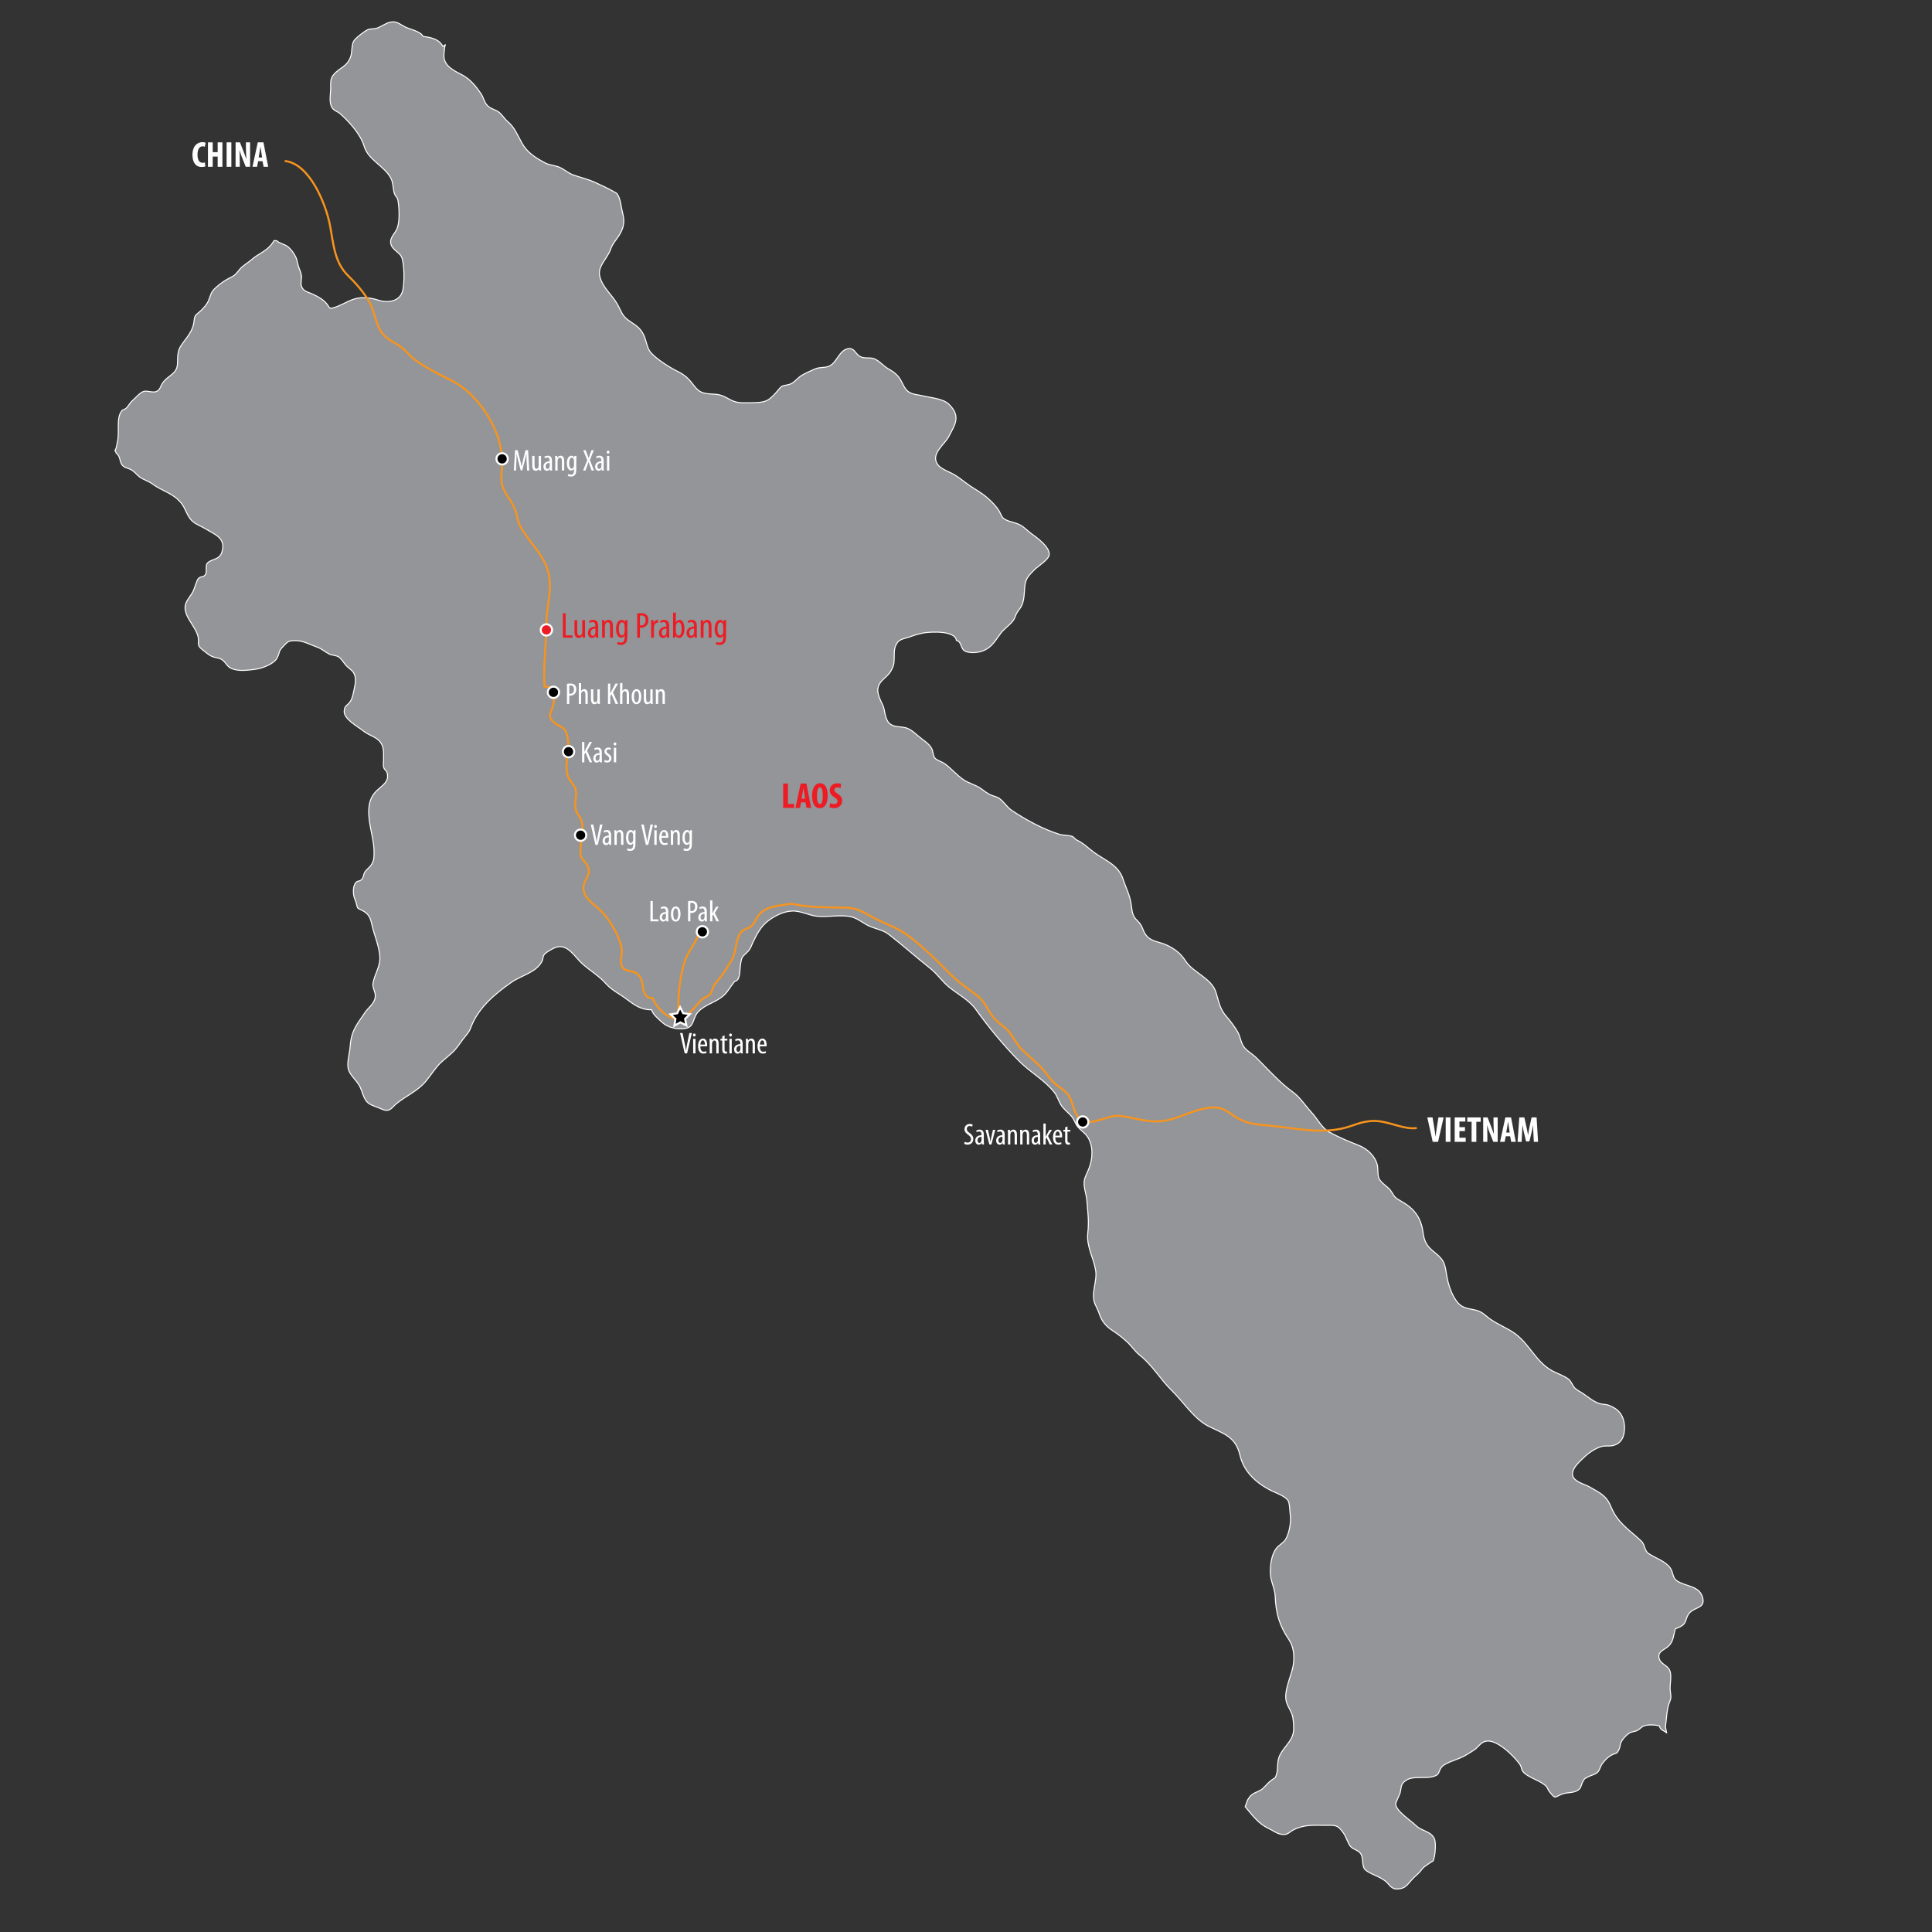 <?xml version="1.0" encoding="utf-8"?>
<!-- Generator: Adobe Illustrator 15.0.0, SVG Export Plug-In . SVG Version: 6.00 Build 0)  -->
<!DOCTYPE svg PUBLIC "-//W3C//DTD SVG 1.1//EN" "http://www.w3.org/Graphics/SVG/1.1/DTD/svg11.dtd">
<svg version="1.1" id="Layer_1" xmlns="http://www.w3.org/2000/svg" xmlns:xlink="http://www.w3.org/1999/xlink" x="0px" y="0px"
	 width="960px" height="960px" viewBox="0 0 960 960" enable-background="new 0 0 960 960" xml:space="preserve">
<rect x="0" y="0" width="960" height="960" fill="#333333" stroke="none"/>
<g id="MAP">
	<path id="LA" fill="#939598" stroke="#FFFFFF" stroke-width="0.5" stroke-linecap="round" stroke-linejoin="round" d="
		M137.479,119.613c1.344,1.375,3.812,1.625,5.469,2.906c1.781,1.406,3.219,3.469,4.094,5.344c0.531,1.156,0.625,2.219,0.969,3.438
		c0.406,1.812,1.344,3.5,1.688,5.125c0.406,1.781-0.469,3.906,0.062,5.688c0.906,2.75,3.219,2.938,5.469,3.969
		c2.688,1.25,5.219,2.594,7.062,4.781c1.562,1.875,0.938,2.938,4.312,1.781c4.906-1.688,8.188-4.688,13.656-4.719
		c3.094,0,5,0.344,7.719,1.219c4.594,1.5,11,0.812,12.188-5.031c0.875-3.938,0.812-13.219-0.688-16.562
		c-0.906-1.938-4.312-3.5-5.125-5.875c-1.188-3.5,2.125-5.625,3.062-8.406c1.25-3.375,0.969-9.656,0.406-13.219
		c-0.281-2.188-1.219-2.188-1.781-3.75c-0.875-2.469-0.531-5.156-1.75-7.625c-3.031-6.031-11.375-9.188-13.344-16
		c-1.781-5.938-7.25-12-11.906-16.156c-1.438-1.25-2.938-1.375-4.031-3c-1.688-2.656-0.688-6.938-0.688-10
		c0-2.656-0.25-4.406,1.438-6.406c3.344-3.906,6.844-3.812,8.625-9.406c0.531-1.875,0.344-5.562,1.375-7.281
		c0.75-1.375,5.125-4.781,6.812-5.594c1.438-0.688,2.969-0.344,4.531-0.781c1.906-0.531,4.375-2.469,6.625-3
		c3.281-0.781,4.594,0.812,7.594,2.344c2.188,1.125,7.938,2.219,8.812,4.688c3.75,0.5,8.062,1.188,9.906,5l1.25-0.875
		c-0.5,1.5-0.562,3.375-0.688,4.906c-0.406,5.625,4.906,7.938,9.281,10.25c3.688,1.938,6.719,5.625,9.031,9.031
		c1.625,2.406,1.625,4.938,4.094,6.75c1.656,1.219,3.688,1.469,5.281,2.906c1.438,1.25,2.375,3,3.938,4.312
		c3.5,2.875,5,6.969,7.188,10.844c2.531,4.531,6.625,7.156,11.281,9.656c2.406,1.312,4.844,1.219,7.375,2.281
		c2.344,1,4.312,2.906,6.719,3.75c3.625,1.312,7.25,2.094,10.781,3.688c3.156,1.406,6.719,3.094,9.594,4.75
		c1.562,0.938,1.156,0.344,1.969,1.812c1.219,2.031,1.562,6.062,2.188,8.438c1.094,4.094,0.812,7.062-1.281,10.688
		c-1.656,2.844-3.625,4.562-4.656,7.656c-1.719,4.906-6.781,8.406-5.281,13.719c1.438,5.344,6.031,8.844,8.625,13.438
		c1.906,3.312,2.25,5.688,5.406,7.969c3.281,2.375,5.656,3.312,7.656,7.25c1.219,2.406,1.5,5.594,2.875,7.875
		c2.094,3.438,10.094,8.406,13.812,10.25c3.688,1.844,5.531,3.438,8.188,6.969c2.594,3.469,4.438,4.156,8.875,4.375
		c3.5,0.125,5.125,0.5,8.219,2.25c3.344,1.906,5.25,2.188,9.094,2.125c3.125-0.094,7.781,0.188,10.438-1.25
		c1.781-0.969,3.719-3.062,4.938-4.562c2.531-3,1.969-2.438,5.594-3.219c2.812-0.656,4.312-3.312,6.719-4.719
		c1.969-1.094,4.438-2.25,6.5-3.094c2.094-0.938,4.281-0.469,6.469-1.188c4.25-1.375,5.219-7.875,9.719-8.844
		c3.062-0.625,3.688,2.125,5.531,3.469c2.469,1.812,5.062,0.562,7.656,1.531c2.531,1,4.531,3.562,6.844,4.906
		s3.688,2.156,5.344,4.25c1.75,2.188,2.438,5.438,4.625,7.094c2.062,1.531,4.719,1.562,7.125,2.125
		c3.969,1,10.312,1.344,13.25,4.312c6.156,6.094,2.688,10.344-0.125,15.875c-2,4-8.688,8.219-5.938,13.375
		c1.156,2.312,4.688,3.656,6.75,4.656c3.844,1.844,6.5,4.375,9.906,6.688c2.875,1.906,5.812,3.5,8.406,5.812
		c2.344,2.062,4.312,4.031,5.969,6.719c0.594,1.031,1.156,2.719,2.031,3.469c2,1.625,5.75,1.969,8.156,3.219
		c2.25,1.156,3.406,2.656,5.25,4.031c2.594,1.844,10.188,7.188,9.281,11.156c-0.531,2.312-5.438,5.312-7.375,7.219
		c-2.031,2.125-3.875,3.781-4.438,6.594c-0.75,3.719-0.125,7.719-1.906,11.344c-0.625,1.25-1.906,2.562-2.594,3.969
		c-0.562,1.219-0.688,2.094-1.438,3.125c-1.781,2.469-4.594,4.188-6.375,6.594c-2.938,4.031-5.062,8.125-11.125,9.25
		c-1.844,0.344-5.406,0.438-7.062-0.875c-1.688-1.438-1.281-4.5-3.75-4.969c-0.625-4.938-12.438-4.281-15.844-3.781
		c-2.469,0.406-4.875,1.125-7.25,2c-1.594,0.594-4.781,1.062-5.969,2.531c-2.375,3.094-1.625,5.531-1.906,9.5
		c-0.062,1.75-0.406,2.594-1.094,4.031c-1.438,3.219-4.031,4.312-5.812,6.844c-2.656,3.75-0.188,7.781,1.312,11.062
		c1.219,2.625,0.875,6.75,3.281,9.031c2.188,2.031,5.469,1.5,8.125,2.188c2.406,0.688,4.438,2.562,6.281,4.156
		c2.125,1.875,5.281,3.594,6.562,6.094c0.844,1.562,0.562,3.625,1.781,4.969c1.031,1.062,3.625,1.781,4.875,2.75
		c3.281,2.406,5.875,5.594,9.219,7.875c2.469,1.625,5.406,2.375,7.938,3.906c1.906,1.219,3.938,3.062,6.062,3.844
		c1.594,0.562,2.469,0.656,3.781,1.531c2.188,1.531,3.75,4.25,6,5.812c7.125,4.812,15.531,9.375,23.719,11.969
		c2.062,0.625,4.719,0.406,6.625,1.125c0.688,0.281,1.25,1.344,2.062,1.719c3.625,1.719,5.469,3.844,8.531,6.094
		c5.562,4.094,12.188,6.219,14.5,13.281c1.375,4.312,3.438,7.906,4.094,12.781c0.344,1.969,0.281,3.562,1.188,5.531
		c0.812,1.781,2.188,2.469,3.281,4.062c1.156,1.531,1.438,3.469,2.531,5.031c2.438,3.688,6.219,3.594,10.031,5.188
		c4.031,1.719,7.594,4.344,9.906,8.063c3.781,5.969,12.938,8.5,15.188,15.719c1.438,4.719,1.906,8.281,5.188,11.969
		c2,2.312,4.094,5.062,5.625,7.719c1.438,2.562,1.562,6,3.688,8.156c1.5,1.625,3.969,3.062,5.469,4.562
		c4.625,4.531,9.219,9.656,14.062,13.812c2.406,2.125,4.875,3.562,7.062,5.875c2.25,2.375,4.094,5.062,6.344,7.5
		c2.875,3.031,5.125,7.75,8.812,9.812c4.719,2.562,9.562,4.594,14.562,6.562c4.375,1.656,8.344,5.406,9.375,9.969
		c0.406,1.844,0.062,4.688,0.75,6.375c1.156,2.688,4.719,4.156,6.219,6.688c1.562,2.594,1.781,3.062,4.844,4.75
		c6.438,3.594,9.844,8.094,10.812,15.156c0.625,4.844,1.906,7.156,5.531,10.031c5.938,4.688,5.281,6.562,6.562,13.125
		c0.812,4.25,3.094,10.719,6.625,13.406c2.281,1.688,4.938,1.781,7.531,2.406c3.5,0.875,4.719,2.781,7.531,4.688
		c3.344,2.281,7.438,4,10.844,6.188c7.938,5.031,11.219,14.656,19.5,19.219c2.531,1.406,6.062,2.469,8.406,4.344
		c1.156,0.969,1.781,3.031,2.875,4.156c1.156,1.25,2.656,1.844,4.094,2.812c2.594,1.75,5,3.906,8.062,4.969
		c1.5,0.5,3.438,0.375,4.781,0.906c4.781,1.781,7.406,4.812,7.812,10.188c0.25,4.719-1.188,9.031-6.156,9.906
		c-1.594,0.281-3.344-0.062-5,0.344c-3.281,0.812-6.75,3.281-9.156,5.625c-2.938,2.781-7.875,7.281-4.25,10.781
		c2,1.844,5.344,2.594,7.656,3.969c3.281,1.938,6.719,3.5,8.75,6.75c1.188,1.844,1.781,3.938,2.875,5.844
		c3.438,6.094,8.75,9.406,13.625,14.062c1.969,1.844,1.344,4.656,3.75,6.281c3.219,2.188,8.062,3.531,10.656,7.094
		c1.5,2,1.031,4.812,3.219,6.312c4.25,2.938,10.938,2.406,12.719,7.906c2.031,6.375-4.312,4.75-6.969,8.906
		c-1.5,2.406-0.906,4.5-3.844,6c-3.219,1.656-2.312,0.156-3.156,3.312c-0.656,2.875-0.938,4.938-3.531,6.969
		c-1.906,1.5-4.594,2.188-4.031,5.219c0.531,2.906,3.688,3.5,5.062,5.719c1.344,2.312,0.594,6.062,0.469,8.625
		c-0.156,3.062,0.969,4.812-0.062,7.094c-1.719,3.906-1.656,8.719-2.281,12.906l0.625,3.031c-1.281-1.375-3.219-1.219-3.562-3.531
		c-1.844-0.5-4.438-0.625-6.344-0.344c-2.594,0.375-2.719,1.531-4.719,2.625c-1.438,0.719-2.719,0.469-4.094,1.406
		c-1.5,1-3.156,2.844-3.906,4.344c-0.531,1.031-0.469,2.469-1.031,3.625c-1.219,2.656-1.625,1.688-3.531,2.75
		c-2,1-3.719,2.781-5,4.625c-0.75,1.156-1.031,2.688-1.906,3.75c-1.25,1.469-3.5,1.688-5.125,2.625
		c-1.938,1.094-1.312,0.406-2.406,2.25c-0.688,1.094-0.812,2.875-1.844,3.781c-2.312,2.219-5.812,1.375-8.531,2.469
		c-3.844,1.531-3.156,2.562-5.969-0.844c-1.844-2.219-0.531-2.469-3.969-4.656c-2.375-1.469-6.812-3.156-8.75-4.906
		c-1.906-1.781-1.094-2.688-2.312-4.438c-3.156-4.469-11.562-12.469-16.688-11.469c-2.469,0.469-3.562,2.375-5.125,3.719
		c-1.562,1.25-3.125,2.062-5.188,3.344c-3.094,1.938-9.312,3.281-11.5,5.469c-2.438,2.531-0.531,4.156-5.188,5.219
		c-3.969,0.875-9.562-0.625-13,1.844c-2.594,1.75-2.094,3.344-2.719,5.969c-0.344,1.281-2.25,4.75-2.25,5.719
		c0,3.281,7.656,8.281,10.188,10.75c2.781,2.719,7.656,2.719,9.156,6.75c0.625,1.781,0.344,6.656-0.062,8.344
		c-0.75,3.312-0.5,2.031-2.594,3.562c-2.281,1.688-2.688,1.562-4.375,3.875c-1.188,1.5-2.281,2.156-3.562,3.5
		c-2.188,2.188-3.344,4.719-6.5,5.25c-4.25,0.75-4.781-1.438-7.094-3.562c-3.031-2.625-8.281-3.75-10.469-6.062
		c-1.656-1.844-0.562-5.812-2.188-7.938c-1.25-1.719-3.562-1.844-4.938-3.438c-1.219-1.375-2.094-4.625-3.406-6.5
		c-3-4.438-4.188-4-9.156-4c-5.75,0-10.469-0.438-15.656,2.188c-2.406,1.156-2.875,3-6.625,2.188
		c-2.125-0.438-3.969-1.969-5.969-2.875c-4.844-2.219-7.781-6.312-11.531-10.719l1.219-3.438c1.031-1.375,1.031-1.781,2.312-2.719
		c1.531-1.156,3.719-1.531,5.219-2.906c1.562-1.406,2.656-3,4.5-4.281c1.719-1.281,1.656-0.688,2.188-2.375
		c1.156-3.312,0.062-6.344,1.781-9.906c1.844-3.875,5.938-6.906,6.688-11.188c0.406-2.188,0.094-5.469-0.25-7.656
		c-0.5-2.781-2.469-5.031-3.219-7.781c-1.312-5.062,2.188-12.156,3.281-17.219c0.875-4.281,0.594-9.719-1.844-13.344
		c-4.938-7.312-6.625-13.25-6.969-21.875c-0.219-4.125-2.281-7.25-2.406-11.344c-0.062-4.156,0.469-8.969,2.938-12.344
		c1.312-1.688,3.625-2.75,4.719-4.594c1.781-3.219,2.719-8.406,2.25-12.031c-0.281-1.781-0.188-5.312-1.031-7
		c-1.344-2.469-6.906-4.188-9.5-5.625c-6.969-3.781-12.625-9.125-14.469-17.062c-2.188-9.219-7.875-10.531-15.531-14.344
		c-7.25-3.625-12.5-12.062-18.312-17.75c-5.812-5.656-9.562-12.531-15.875-17.531c-2.594-2.062-3.969-4.469-6.625-6.906
		c-2.312-2.125-4.312-3.625-6.906-5.344c-3.062-1.969-5.344-4.5-6.562-8.125c-0.625-2-1.5-3.406-2.188-5.062
		c-2.312-5.312,1.219-11.281,0.281-16.812c-1.031-6.312-4.656-11.875-3.906-18.531c0.688-5.812,0-10.531-0.469-16.375
		c-0.281-3.094-1.781-6.656-1.25-9.75c0.344-2,1.656-4.156,2.344-6.062c1.844-4.781,2.25-10.938-0.688-15.531
		c-1.375-2.125-3.75-3.469-5.25-5.5c-0.969-1.375-1.438-3.094-2.531-4.469c-1.844-2.25-4.031-3.625-5.562-6.094
		c-1.156-1.938-1.75-4.188-3.125-6c-4.938-6.312-11.969-9.938-17.5-15.562c-7.812-7.875-15.125-16.781-21.594-25.75
		c-3.375-4.719-9.094-7.625-13.406-11.188c-3.219-2.594-5.75-6.438-9.094-9.094c-7.031-5.531-13.594-11.469-20.719-16.969
		c-2.875-2.188-5.812-2.594-8.75-3.75c-3.5-1.281-6.281-4.125-9.906-5c-5.281-1.219-11.281,0.219-16.688-0.25
		c-4.375-0.375-8.344-2.844-12.781-2.625c-4.156,0.156-8.406,2.281-11.688,4.75c-3.75,2.781-5.75,6.688-7.719,10.781
		c-0.75,1.594-1.094,3.094-2.531,4.594c-2.938,2.938-3,2.188-3.688,6.75c-0.281,1.875-0.156,5.156-1.156,6.906
		c-0.625,1.094-1.375,0.75-2,1.531c-1.906,2.312-3,4.75-5.25,6.688c-4.031,3.562-8.75,4.188-12.375,7.844
		c-3.156,3.156-1.844,7.719-6.625,8.5c-3.844,0.594-8.562-0.344-11.375-2.969c-1.562-1.406-4.906-4.094-5.312-6.344
		c-5.469,0.125-8.75-2.5-12.844-5.531c-2.812-2.125-7.25-4.375-9.844-7.375c-3.438-3.938-7.875-6.438-11.781-9.938
		c-3.75-3.344-7.156-10.032-13.062-8.188c-1.5,0.469-4.688,2.312-5.656,3.375c-1.094,1.313-0.625,1.875-1.219,3.344
		c-2.625,5.75-10.469,7.25-15.25,10.656c-8.281,5.812-16.625,12.781-20.188,22.469c-0.594,1.75-1.562,2.938-2.719,4.344
		c-1.781,2.062-3.219,4.531-5.062,6.625c-2.188,2.469-5.25,4.625-7.438,6.75c-2.531,2.594-4.375,5.531-6.656,8.406
		c-4.438,5.625-10.375,7.719-15.5,12.062c-1.156,1.031-2.125,2.438-3.5,2.844c-1.781,0.531-3.406-0.531-4.969-1.125
		c-3.625-1.469-5.625-1.688-7.188-5.188c-0.969-2.031-1.375-4.25-2.656-6.281c-1.656-2.625-4.531-5.062-5.219-7.781
		c-0.812-3.156,0.688-7.812,0.906-11.125c0.406-5.344,1.5-8.281,4.562-12.844c0.969-1.469,2-2.906,3.031-4.406
		c1.562-2.25,4.844-4.438,4.906-7.875c0.125-2.312-1.5-4.031-1.156-6.25c0.75-4.75,3.812-8.375,3.406-13.625
		c-0.406-5.188-2.719-10.282-3.875-15.375c-0.75-3.531-1.5-5.594-4.875-7.312c-3-1.5-2.031-0.625-3.062-4
		c-0.469-1.562-1.031-2.219-1.25-4.156c-0.188-1.781-0.062-4.375,1.25-5.812c0.938-0.969,2.062-0.344,3.062-1.719
		c0.625-0.844,0.688-2.312,1.25-3.25c0.875-1.5,2.656-2.531,3.531-4.125c1.25-2.219,1.094-3.875,1.094-6.375
		c0-9.062-6.562-21.938,0.969-29.688c2.938-3.031,6.906-4.656,5.469-9.469c-0.344-1-1.312-1.25-1.625-2.469
		c-0.344-1.062-0.094-2.5-0.094-3.656c0-2.594,0.281-5.125-0.75-7.5c-1.844-4.031-5.938-4.312-9.156-6.875
		c-3-2.375-10.031-6.094-9.625-10.031c0.25-2.938,1.438-2.406,3-4.688c1.094-1.562,1.5-4.062,1.906-5.906
		c0.75-3.406,1.25-6.438-0.594-8.906c-0.906-1.094-2.469-2.062-3.438-3.188c-1.156-1.25-2.188-3.219-3.625-4.156
		c-1.281-0.844-3.406-0.781-4.781-1.469c-2.031-1.062-3.688-2.625-5.938-3.406c-3.562-1.25-7.312-3.5-11.625-3.219
		c-2.938,0.125-3.156,0.781-5.281,2.938c-2.375,2.406-1.406,2.406-2.844,5.438c-1.438,3.188-7.656,5.438-10.812,5.844
		c-3.906,0.469-8.625,1.25-12.312-0.531c-1.969-1.031-2.469-2.75-4.031-3.969c-1.5-1.25-3.406-1.094-5.25-1.844
		c-1.781-0.75-3.156-2.125-4.719-3.281c-3.219-2.531-1.594-2.812-2.25-6.438c-1.094-5.562-8.625-11.25-5.906-17.156
		c0.844-1.844,2.531-3.719,3.5-5.688c0.562-1.156,1.781-5.594,2.656-6.312c1.438-1.25,2.406-0.188,3.5-2.031
		c0.688-1.219-0.125-4.031,0.625-5.156c1.781-2.594,6.156-1.594,7.438-5.812c2.188-7.094-3.625-8.781-8.406-11.719
		c-2.062-1.219-4.438-2.031-6.156-3.562c-2.812-2.438-3.406-6.469-5.812-9.281c-4.031-4.781-9.5-5.875-13.938-9.156
		c-2.125-1.594-4.656-2.156-6.688-3.719c-1.375-1.062-2.281-2.375-3.781-3.312c-1.969-1.188-3.812-0.969-4.969-2.812
		c-1.188-1.781-0.625-3.969-2.688-5.531l-0.688-1.438l-0.062,0.094c0.906-1.188,1.031-3.375,1.312-4.594
		c1.156-4.875-0.906-11.844,2.375-15.438c0.156-0.125,1.5-0.656,1.781-0.875c1.156-1,2-2.844,3.281-3.938
		c1.656-1.438,3.688-3.906,5.469-4.531c1.906-0.594,4.438,0.719,6.281,0.062c2.188-0.812,2.062-2.812,3.562-4.719
		c2.656-3.406,6.719-4.156,7.031-8.781c0.219-3.344-0.188-6.312,1.781-9.312c2.875-4.312,5.969-7.031,6.5-12.375
		c0.344-3.156,0.812-2.625,3.281-4.969c1.5-1.375,3.094-3.156,3.906-5.094c1.219-2.844,0.969-4.031,3.562-6.375
		c2.25-2.094,4.5-3.594,7.156-4.969c2.688-1.281,2.938-1.969,4.656-4.031c1.719-2.125,4.031-3.188,6.094-5
		c2.781-2.469,6.219-3.75,8.812-6.406c0.875-0.875,1.625-1.906,2.25-3L137.479,119.613z"/>
</g>
<g id="PAT">
	<path fill="none" stroke="#F7941E" d="M337,504c0-9.862,0.506-17.351,3.35-26.572c1.551-5.03,6.493-10.069,7.15-14.928"/>
	<path fill="none" stroke="#F7941E" d="M141.5,80c12.358,1.182,20.373,21.377,22.375,31.533c1.849,9.382,2.146,18.732,9.173,25.528
		c3.851,3.724,7.756,8.241,10.5,12.999c2.75,4.768,2.949,10.989,6.36,15.489c2.537,3.347,6.476,4.589,9.664,7.101
		c2.453,1.933,4.256,4.479,6.793,6.287c5.168,3.685,11.893,7.21,17.645,9.964c13.671,6.545,25.487,25.022,25.49,40.219
		c0,3.619-0.783,8.124-0.024,11.573c0.997,4.531,4.87,8.106,6.558,12.75c0.92,2.533,1.07,5.299,2.307,7.671
		c3.866,7.419,10.121,12.625,13.296,20.66c3.688,9.332-0.135,18.463-0.137,28.087c-0.002,10.302-1.71,21.1-0.923,31.292
		c0.953-0.114,2.699,0.677,3.847,0.421c0.712,2.515,1.06,5.905,0.516,8.536c-0.908,4.395-3.543,5.4,0.571,9.026
		c2.489,2.194,4.531,1.505,5.89,4.994c2.451,6.306-1.055,14.375,0.562,20.931c0.65,2.636,3.426,4.704,4.099,7.332
		c0.762,2.978-0.722,6.569-0.063,9.607c0.536,2.474,2.172,3.47,2.898,5.724c1.476,4.579-0.48,10.569-0.521,15.176
		c-0.042,4.71,1.81,3.745,3.668,7.572c1.883,3.878-1.688,6.484-2.067,9.944c-0.651,5.945,5.661,9.023,8.986,12.56
		c4.339,4.615,8.751,11.975,9.934,18.133c0.485,2.523-0.999,6.766,0.079,9c1.475,3.058,4.815,1.617,7.636,3.744
		c4.788,3.609,0.578,11.788,7.839,12.248c1.065,3.989,7.218,9.879,11.402,10.174c5.892,0.415,9.285-6.479,13.121-9.777
		c1.488-1.279,2.622-1.033,3.898-2.53c1.134-1.329,1.229-3.497,2.237-4.854c2.1-2.829,3.652-4.135,5.405-7.138
		c1.36-2.33,3.192-4.584,4.121-7.338c1.234-3.662,1.045-8.59,3.851-11.689c1.275-1.408,3.664-1.653,5.062-2.95
		c1.42-1.317,2.037-3.355,3.184-4.896c3.401-4.57,8.424-4.729,13.792-5.713c3.562-0.652,4.606,0.17,7.863,0.609
		c6.882,0.928,14.793,0.884,21.683,1.002c6.821,0.117,9.987,3.104,15.431,5.75c5.75,2.795,10.548,4.338,16.008,8.385
		c7.32,5.427,14.602,12.787,21.103,19.28c4.209,4.202,8.56,6.863,13.288,10.6c3.95,3.121,5.476,8.5,9.053,11.985
		c2.94,2.866,5.001,3.509,7.336,6.873c1.579,2.274,2.992,5.08,5.1,7.24c3.655,3.746,8.283,7.103,11.478,11.004
		c2.064,2.521,3.128,4.327,5.233,6.232c2.279,2.062,5.751,3.804,7.322,6.658c2.233,4.058,2.246,10.644,7.498,12.146
		c5.463,1.563,11.911-3.331,17.653-2.662c7.204,0.838,13.521,3.486,21.271,2.529c8.686-1.073,18.473-7.757,27.319-6.588
		c4.206,0.555,6.921,3.814,10.351,5.503c4.877,2.4,7.927,2.766,13.109,3.177c12.638,1.001,24.871,4.281,37.454,1.814
		c6.64-1.301,9.8-3.928,16.889-3.928c6.971,0,14.564,4.473,21.034,3.5"/>
</g>
<g id="LAK">
</g>
<g id="DOT">
	<circle fill="#ED1C24" stroke="#FFFFFF" cx="271.5" cy="313" r="2.808"/>
	<polygon stroke="#FFFFFF" points="341.055,509.525 338.059,508.016 335.102,509.619 335.621,506.319 333.199,504.031 336.5,503.5 
		337.943,500.498 339.471,503.46 342.799,503.889 340.422,506.254 	"/>
	<circle stroke="#FFFFFF" cx="349" cy="463" r="2.808"/>
	<circle stroke="#FFFFFF" cx="288.5" cy="415" r="2.808"/>
	<circle stroke="#FFFFFF" cx="282.5" cy="373.5" r="2.808"/>
	<circle stroke="#FFFFFF" cx="275" cy="344" r="2.808"/>
	<circle stroke="#FFFFFF" cx="249.5" cy="228" r="2.808"/>
	<circle stroke="#FFFFFF" cx="538" cy="557.5" r="2.809"/>
</g>
<g id="CIT">
	<g>
		<rect x="254.68" y="223.42" fill="none" width="81.894" height="11.34"/>
		<path fill="#FFFFFF" d="M261.699,229.451c-0.075-1.335-0.15-2.82-0.105-3.96h-0.06c-0.225,1.125-0.495,2.325-0.81,3.51l-1.23,4.74
			h-0.75l-1.17-4.545c-0.345-1.29-0.63-2.535-0.84-3.705h-0.045c0.015,1.185-0.06,2.595-0.12,4.035l-0.195,4.275h-1.035l0.6-10.109
			h1.26l1.17,4.62c0.345,1.335,0.6,2.325,0.81,3.48h0.045c0.195-1.155,0.42-2.115,0.75-3.48l1.14-4.62h1.29l0.585,10.109h-1.08
			L261.699,229.451z"/>
		<path fill="#FFFFFF" d="M268.824,231.82c0,0.795,0.045,1.44,0.06,1.98h-1.005l-0.09-0.765h-0.03
			c-0.21,0.36-0.765,0.885-1.545,0.885c-1.26,0-1.77-0.99-1.77-2.79v-4.59h1.155v4.425c0,1.14,0.18,1.98,0.975,1.98
			c0.675,0,0.975-0.63,1.035-0.96c0.045-0.195,0.06-0.42,0.06-0.66v-4.785h1.155V231.82z"/>
		<path fill="#FFFFFF" d="M274.269,232.15c0,0.555,0.015,1.185,0.075,1.65h-1.035l-0.075-0.765h-0.045
			c-0.315,0.555-0.825,0.885-1.455,0.885c-0.96,0-1.71-0.81-1.71-2.07c0-1.83,1.455-2.625,3.09-2.64v-0.225
			c0-0.975-0.255-1.635-1.155-1.635c-0.45,0-0.855,0.135-1.2,0.375l-0.255-0.81c0.315-0.225,0.975-0.48,1.695-0.48
			c1.455,0,2.07,0.945,2.07,2.565V232.15z M273.144,230.036c-0.6,0-1.995,0.12-1.995,1.695c0,0.96,0.48,1.29,0.885,1.29
			c0.51,0,0.93-0.375,1.065-1.095c0.03-0.135,0.045-0.285,0.045-0.42V230.036z"/>
		<path fill="#FFFFFF" d="M275.904,228.416c0-0.855-0.045-1.29-0.06-1.875h1.005l0.06,0.885h0.03c0.315-0.585,0.9-0.99,1.665-0.99
			c1.005,0,1.755,0.735,1.755,2.49v4.875h-1.155v-4.665c0-0.87-0.165-1.725-1.005-1.725c-0.48,0-0.945,0.405-1.08,1.17
			c-0.045,0.18-0.06,0.405-0.06,0.66v4.56h-1.155V228.416z"/>
		<path fill="#FFFFFF" d="M286.359,232.87c0,1.905-0.24,2.625-0.72,3.165c-0.435,0.48-1.11,0.765-1.935,0.765
			c-0.615,0-1.215-0.15-1.59-0.36l0.27-0.9c0.285,0.15,0.765,0.315,1.35,0.315c0.915,0,1.485-0.57,1.485-2.22V232.9h-0.03
			c-0.24,0.57-0.78,0.885-1.395,0.885c-1.29,0-2.13-1.455-2.13-3.585c0-2.669,1.215-3.765,2.295-3.765
			c0.765,0,1.125,0.51,1.35,0.915h0.03l0.06-0.81h1.02c-0.015,0.495-0.06,1.14-0.06,2.265V232.87z M285.219,229.045
			c0-0.18-0.015-0.375-0.06-0.525c-0.12-0.495-0.39-1.095-1.05-1.095c-0.84,0-1.29,1.125-1.29,2.729c0,1.845,0.585,2.685,1.29,2.685
			c0.36,0,0.81-0.165,1.035-1.035c0.06-0.225,0.075-0.45,0.075-0.66V229.045z"/>
		<path fill="#FFFFFF" d="M293.979,233.8l-0.915-2.43c-0.21-0.555-0.405-1.08-0.63-1.77h-0.045c-0.225,0.675-0.42,1.26-0.6,1.8
			l-0.87,2.4h-1.185l2.07-5.16l-2.01-4.95h1.2l0.915,2.34c0.18,0.465,0.36,0.945,0.585,1.605h0.03c0.24-0.705,0.39-1.155,0.555-1.65
			l0.825-2.295h1.17l-1.98,4.919l2.085,5.19H293.979z"/>
		<path fill="#FFFFFF" d="M299.964,232.15c0,0.555,0.015,1.185,0.075,1.65h-1.035l-0.075-0.765h-0.045
			c-0.315,0.555-0.825,0.885-1.455,0.885c-0.96,0-1.71-0.81-1.71-2.07c0-1.83,1.455-2.625,3.09-2.64v-0.225
			c0-0.975-0.255-1.635-1.155-1.635c-0.45,0-0.855,0.135-1.2,0.375l-0.255-0.81c0.315-0.225,0.975-0.48,1.695-0.48
			c1.455,0,2.07,0.945,2.07,2.565V232.15z M298.839,230.036c-0.6,0-1.995,0.12-1.995,1.695c0,0.96,0.48,1.29,0.885,1.29
			c0.51,0,0.93-0.375,1.065-1.095c0.03-0.135,0.045-0.285,0.045-0.42V230.036z"/>
		<path fill="#FFFFFF" d="M302.844,224.666c0,0.45-0.27,0.75-0.705,0.75c-0.375,0-0.66-0.3-0.66-0.75c0-0.45,0.3-0.75,0.675-0.75
			C302.574,223.916,302.844,224.216,302.844,224.666z M301.599,233.8v-7.26h1.155v7.26H301.599z"/>
	</g>
	<g>
		<rect x="322.305" y="447.42" fill="none" width="48.561" height="11.34"/>
		<path fill="#FFFFFF" d="M323.206,447.691h1.155v9.134h2.835v0.975h-3.99V447.691z"/>
		<path fill="#FFFFFF" d="M332.055,456.15c0,0.555,0.015,1.185,0.075,1.65h-1.035l-0.075-0.765h-0.045
			c-0.315,0.555-0.825,0.885-1.455,0.885c-0.96,0-1.71-0.81-1.71-2.07c0-1.83,1.455-2.625,3.09-2.64v-0.225
			c0-0.975-0.255-1.635-1.155-1.635c-0.45,0-0.855,0.135-1.2,0.375l-0.255-0.81c0.315-0.225,0.975-0.48,1.695-0.48
			c1.455,0,2.07,0.945,2.07,2.565V456.15z M330.93,454.036c-0.6,0-1.995,0.12-1.995,1.695c0,0.96,0.48,1.29,0.885,1.29
			c0.51,0,0.93-0.375,1.065-1.095c0.03-0.135,0.045-0.285,0.045-0.42V454.036z"/>
		<path fill="#FFFFFF" d="M338.145,454.17c0,2.805-1.29,3.75-2.415,3.75c-1.305,0-2.355-1.185-2.355-3.735
			c0-2.64,1.185-3.75,2.43-3.75C337.11,450.436,338.145,451.65,338.145,454.17z M334.53,454.17c0,1.2,0.21,2.835,1.26,2.835
			c0.99,0,1.2-1.695,1.2-2.835c0-1.11-0.21-2.82-1.23-2.82C334.725,451.351,334.53,453.061,334.53,454.17z"/>
		<path fill="#FFFFFF" d="M341.896,447.841c0.465-0.12,1.005-0.195,1.665-0.195c0.93,0,1.725,0.225,2.25,0.735
			c0.48,0.48,0.735,1.215,0.735,2.1c0,0.93-0.225,1.56-0.615,2.07c-0.54,0.75-1.485,1.125-2.385,1.125c-0.195,0-0.345,0-0.51-0.015
			v4.14h-1.14V447.841z M343.035,452.701c0.135,0.015,0.27,0.03,0.465,0.03c1.125,0,1.89-0.735,1.89-2.175
			c0-1.035-0.42-1.965-1.71-1.965c-0.27,0-0.495,0.03-0.645,0.075V452.701z"/>
		<path fill="#FFFFFF" d="M351.225,456.15c0,0.555,0.015,1.185,0.075,1.65h-1.035l-0.075-0.765h-0.045
			c-0.315,0.555-0.825,0.885-1.455,0.885c-0.96,0-1.71-0.81-1.71-2.07c0-1.83,1.455-2.625,3.09-2.64v-0.225
			c0-0.975-0.255-1.635-1.155-1.635c-0.45,0-0.855,0.135-1.2,0.375l-0.255-0.81c0.315-0.225,0.975-0.48,1.695-0.48
			c1.455,0,2.07,0.945,2.07,2.565V456.15z M350.1,454.036c-0.6,0-1.995,0.12-1.995,1.695c0,0.96,0.48,1.29,0.885,1.29
			c0.51,0,0.93-0.375,1.065-1.095c0.03-0.135,0.045-0.285,0.045-0.42V454.036z"/>
		<path fill="#FFFFFF" d="M353.985,453.916h0.03c0.135-0.285,0.255-0.57,0.39-0.81l1.44-2.565h1.245l-1.92,3.06l2.1,4.2h-1.29
			l-1.575-3.42l-0.42,0.675v2.745h-1.14v-10.379h1.14V453.916z"/>
	</g>
	<g>
		<rect x="337.68" y="513.045" fill="none" width="48.561" height="11.34"/>
		<path fill="#FFFFFF" d="M340.23,523.426l-2.31-10.109h1.245l0.975,4.739c0.24,1.14,0.54,2.595,0.72,3.885h0.045
			c0.15-1.306,0.435-2.715,0.675-3.915l0.96-4.709h1.23l-2.355,10.109H340.23z"/>
		<path fill="#FFFFFF" d="M345.675,514.291c0,0.449-0.27,0.75-0.705,0.75c-0.375,0-0.66-0.301-0.66-0.75c0-0.45,0.3-0.75,0.675-0.75
			C345.406,513.541,345.675,513.841,345.675,514.291z M344.431,523.426v-7.26h1.155v7.26H344.431z"/>
		<path fill="#FFFFFF" d="M348,519.9c0,2.234,0.885,2.699,1.71,2.699c0.51,0,0.915-0.119,1.2-0.27l0.195,0.84
			c-0.405,0.211-1.02,0.346-1.604,0.346c-1.74,0-2.64-1.426-2.64-3.645c0-2.34,1.005-3.811,2.46-3.811c1.47,0,2.07,1.561,2.07,3.18
			c0,0.285-0.015,0.48-0.03,0.66H348z M350.28,519.045c0.015-1.439-0.525-2.084-1.08-2.084c-0.765,0-1.14,1.095-1.185,2.084H350.28z
			"/>
		<path fill="#FFFFFF" d="M352.635,518.041c0-0.855-0.045-1.291-0.06-1.875h1.005l0.06,0.885h0.03c0.315-0.585,0.9-0.99,1.665-0.99
			c1.005,0,1.755,0.734,1.755,2.49v4.875h-1.155v-4.666c0-0.869-0.165-1.725-1.005-1.725c-0.48,0-0.945,0.405-1.08,1.17
			c-0.045,0.181-0.06,0.405-0.06,0.66v4.561h-1.155V518.041z"/>
		<path fill="#FFFFFF" d="M360.03,514.471v1.695h1.395v0.869h-1.395v4.32c0,0.945,0.33,1.199,0.75,1.199
			c0.195,0,0.345-0.014,0.465-0.045l0.06,0.886c-0.21,0.075-0.48,0.12-0.854,0.12c-0.465,0-0.87-0.12-1.14-0.436
			c-0.3-0.33-0.435-0.824-0.435-1.83v-4.215h-0.885v-0.869h0.885v-1.23L360.03,514.471z"/>
		<path fill="#FFFFFF" d="M363.69,514.291c0,0.449-0.27,0.75-0.705,0.75c-0.375,0-0.66-0.301-0.66-0.75c0-0.45,0.3-0.75,0.675-0.75
			C363.42,513.541,363.69,513.841,363.69,514.291z M362.445,523.426v-7.26h1.155v7.26H362.445z"/>
		<path fill="#FFFFFF" d="M369.03,521.775c0,0.555,0.015,1.186,0.075,1.65h-1.035l-0.075-0.766h-0.045
			c-0.315,0.555-0.825,0.885-1.455,0.885c-0.96,0-1.71-0.81-1.71-2.069c0-1.83,1.455-2.625,3.09-2.64v-0.226
			c0-0.975-0.255-1.635-1.155-1.635c-0.45,0-0.855,0.135-1.2,0.375l-0.255-0.81c0.315-0.226,0.975-0.48,1.695-0.48
			c1.455,0,2.07,0.945,2.07,2.564V521.775z M367.905,519.66c-0.6,0-1.995,0.12-1.995,1.695c0,0.96,0.48,1.29,0.885,1.29
			c0.51,0,0.93-0.375,1.065-1.095c0.03-0.135,0.045-0.285,0.045-0.42V519.66z"/>
		<path fill="#FFFFFF" d="M370.665,518.041c0-0.855-0.045-1.291-0.06-1.875h1.005l0.06,0.885h0.03c0.315-0.585,0.9-0.99,1.665-0.99
			c1.005,0,1.755,0.734,1.755,2.49v4.875h-1.155v-4.666c0-0.869-0.165-1.725-1.005-1.725c-0.48,0-0.945,0.405-1.08,1.17
			c-0.045,0.181-0.06,0.405-0.06,0.66v4.561h-1.155V518.041z"/>
		<path fill="#FFFFFF" d="M377.55,519.9c0,2.234,0.885,2.699,1.71,2.699c0.51,0,0.915-0.119,1.2-0.27l0.195,0.84
			c-0.405,0.211-1.02,0.346-1.604,0.346c-1.74,0-2.64-1.426-2.64-3.645c0-2.34,1.005-3.811,2.46-3.811c1.47,0,2.07,1.561,2.07,3.18
			c0,0.285-0.015,0.48-0.03,0.66H377.55z M379.83,519.045c0.015-1.439-0.525-2.084-1.08-2.084c-0.765,0-1.14,1.095-1.185,2.084
			H379.83z"/>
	</g>
	<g>
		<rect x="478.68" y="558.295" fill="none" width="80.227" height="11.34"/>
		<path fill="#FFFFFF" d="M479.354,567.34c0.33,0.226,0.945,0.405,1.44,0.405c1.065,0,1.696-0.69,1.696-1.71
			c0-0.93-0.541-1.5-1.336-2.1c-0.81-0.555-1.905-1.5-1.905-2.805c0-1.53,1.065-2.655,2.67-2.655c0.629,0,1.17,0.195,1.41,0.375
			l-0.271,0.99c-0.255-0.181-0.675-0.345-1.2-0.345c-1.005,0-1.47,0.75-1.47,1.439c0,1.005,0.525,1.395,1.485,2.085
			c1.215,0.854,1.754,1.785,1.754,2.909c0,1.74-1.215,2.836-2.834,2.836c-0.69,0-1.41-0.225-1.695-0.436L479.354,567.34z"/>
		<path fill="#FFFFFF" d="M488.85,567.025c0,0.555,0.016,1.186,0.075,1.65h-1.035l-0.075-0.766h-0.045
			c-0.314,0.555-0.824,0.885-1.455,0.885c-0.959,0-1.709-0.81-1.709-2.069c0-1.83,1.454-2.625,3.09-2.64v-0.226
			c0-0.975-0.256-1.635-1.156-1.635c-0.449,0-0.854,0.135-1.199,0.375l-0.255-0.81c0.315-0.226,0.975-0.48,1.694-0.48
			c1.455,0,2.07,0.945,2.07,2.564V567.025z M487.725,564.91c-0.6,0-1.994,0.12-1.994,1.695c0,0.96,0.479,1.29,0.885,1.29
			c0.51,0,0.93-0.375,1.064-1.095c0.029-0.135,0.045-0.285,0.045-0.42V564.91z"/>
		<path fill="#FFFFFF" d="M490.92,561.416l0.915,4.08c0.104,0.494,0.225,1.139,0.315,1.77h0.045c0.074-0.6,0.194-1.215,0.299-1.77
			l0.9-4.08h1.141l-1.905,7.26h-1.021l-1.89-7.26H490.92z"/>
		<path fill="#FFFFFF" d="M499.229,567.025c0,0.555,0.016,1.186,0.076,1.65h-1.035l-0.076-0.766h-0.045
			c-0.314,0.555-0.824,0.885-1.454,0.885c-0.96,0-1.71-0.81-1.71-2.069c0-1.83,1.455-2.625,3.09-2.64v-0.226
			c0-0.975-0.255-1.635-1.155-1.635c-0.45,0-0.854,0.135-1.2,0.375l-0.254-0.81c0.314-0.226,0.975-0.48,1.694-0.48
			c1.455,0,2.069,0.945,2.069,2.564V567.025z M498.104,564.91c-0.6,0-1.994,0.12-1.994,1.695c0,0.96,0.48,1.29,0.885,1.29
			c0.51,0,0.93-0.375,1.064-1.095c0.03-0.135,0.045-0.285,0.045-0.42V564.91z"/>
		<path fill="#FFFFFF" d="M500.864,563.291c0-0.855-0.045-1.291-0.06-1.875h1.004l0.061,0.885h0.029
			c0.316-0.585,0.9-0.99,1.666-0.99c1.004,0,1.754,0.734,1.754,2.49v4.875h-1.154v-4.666c0-0.869-0.165-1.725-1.005-1.725
			c-0.479,0-0.944,0.405-1.08,1.17c-0.045,0.181-0.06,0.405-0.06,0.66v4.561h-1.155V563.291z"/>
		<path fill="#FFFFFF" d="M506.939,563.291c0-0.855-0.045-1.291-0.061-1.875h1.006l0.06,0.885h0.03c0.314-0.585,0.9-0.99,1.664-0.99
			c1.006,0,1.756,0.734,1.756,2.49v4.875h-1.155v-4.666c0-0.869-0.165-1.725-1.005-1.725c-0.48,0-0.945,0.405-1.08,1.17
			c-0.045,0.181-0.061,0.405-0.061,0.66v4.561h-1.154V563.291z"/>
		<path fill="#FFFFFF" d="M516.84,567.025c0,0.555,0.015,1.186,0.074,1.65h-1.035l-0.074-0.766h-0.045
			c-0.315,0.555-0.825,0.885-1.455,0.885c-0.96,0-1.71-0.81-1.71-2.069c0-1.83,1.454-2.625,3.09-2.64v-0.226
			c0-0.975-0.255-1.635-1.155-1.635c-0.449,0-0.855,0.135-1.199,0.375l-0.256-0.81c0.315-0.226,0.975-0.48,1.695-0.48
			c1.455,0,2.07,0.945,2.07,2.564V567.025z M515.715,564.91c-0.601,0-1.995,0.12-1.995,1.695c0,0.96,0.479,1.29,0.885,1.29
			c0.51,0,0.931-0.375,1.065-1.095c0.029-0.135,0.045-0.285,0.045-0.42V564.91z"/>
		<path fill="#FFFFFF" d="M519.6,564.791h0.029c0.136-0.285,0.256-0.57,0.391-0.811l1.439-2.564h1.246l-1.92,3.06l2.1,4.2h-1.291
			l-1.574-3.42l-0.42,0.674v2.746h-1.141v-10.38h1.141V564.791z"/>
		<path fill="#FFFFFF" d="M524.37,565.15c0,2.234,0.885,2.699,1.71,2.699c0.51,0,0.914-0.119,1.199-0.27l0.195,0.84
			c-0.404,0.211-1.02,0.346-1.605,0.346c-1.739,0-2.639-1.426-2.639-3.645c0-2.34,1.004-3.811,2.459-3.811
			c1.471,0,2.07,1.561,2.07,3.18c0,0.285-0.016,0.48-0.029,0.66H524.37z M526.65,564.295c0.015-1.439-0.525-2.084-1.08-2.084
			c-0.766,0-1.141,1.095-1.186,2.084H526.65z"/>
		<path fill="#FFFFFF" d="M530.414,559.721v1.695h1.396v0.869h-1.396v4.32c0,0.945,0.33,1.199,0.75,1.199
			c0.195,0,0.346-0.014,0.466-0.045l0.06,0.886c-0.21,0.075-0.48,0.12-0.855,0.12c-0.465,0-0.869-0.12-1.139-0.436
			c-0.301-0.33-0.436-0.824-0.436-1.83v-4.215h-0.885v-0.869h0.885v-1.23L530.414,559.721z"/>
	</g>
	<g>
		<rect x="293.305" y="409.42" fill="none" width="66.561" height="11.34"/>
		<path fill="#FFFFFF" d="M295.854,419.8l-2.31-10.109h1.245l0.975,4.74c0.24,1.14,0.54,2.595,0.72,3.885h0.045
			c0.15-1.305,0.435-2.715,0.675-3.915l0.96-4.709h1.23L297.04,419.8H295.854z"/>
		<path fill="#FFFFFF" d="M303.669,418.15c0,0.555,0.015,1.185,0.075,1.65h-1.035l-0.075-0.765h-0.045
			c-0.315,0.555-0.825,0.885-1.455,0.885c-0.96,0-1.71-0.81-1.71-2.07c0-1.83,1.455-2.625,3.09-2.64v-0.225
			c0-0.975-0.255-1.635-1.155-1.635c-0.45,0-0.855,0.135-1.2,0.375l-0.255-0.81c0.315-0.225,0.975-0.48,1.695-0.48
			c1.455,0,2.07,0.945,2.07,2.565V418.15z M302.544,416.036c-0.6,0-1.995,0.12-1.995,1.695c0,0.96,0.48,1.29,0.885,1.29
			c0.51,0,0.93-0.375,1.065-1.095c0.03-0.135,0.045-0.285,0.045-0.42V416.036z"/>
		<path fill="#FFFFFF" d="M305.305,414.416c0-0.855-0.045-1.29-0.06-1.875h1.005l0.06,0.885h0.03c0.315-0.585,0.9-0.99,1.665-0.99
			c1.005,0,1.755,0.735,1.755,2.49v4.875h-1.155v-4.665c0-0.87-0.165-1.725-1.005-1.725c-0.48,0-0.945,0.405-1.08,1.17
			c-0.045,0.18-0.06,0.405-0.06,0.66v4.56h-1.155V414.416z"/>
		<path fill="#FFFFFF" d="M315.76,418.87c0,1.905-0.24,2.625-0.72,3.165c-0.435,0.48-1.11,0.765-1.935,0.765
			c-0.615,0-1.215-0.15-1.59-0.36l0.27-0.9c0.285,0.15,0.765,0.315,1.35,0.315c0.915,0,1.485-0.57,1.485-2.22V418.9h-0.03
			c-0.24,0.57-0.78,0.885-1.395,0.885c-1.29,0-2.13-1.455-2.13-3.585c0-2.669,1.215-3.765,2.295-3.765
			c0.765,0,1.125,0.51,1.35,0.915h0.03l0.06-0.81h1.02c-0.015,0.495-0.06,1.14-0.06,2.265V418.87z M314.62,415.045
			c0-0.18-0.015-0.375-0.06-0.525c-0.12-0.495-0.39-1.095-1.05-1.095c-0.84,0-1.29,1.125-1.29,2.729c0,1.845,0.585,2.685,1.29,2.685
			c0.36,0,0.81-0.165,1.035-1.035c0.06-0.225,0.075-0.45,0.075-0.66V415.045z"/>
		<path fill="#FFFFFF" d="M320.935,419.8l-2.31-10.109h1.245l0.975,4.74c0.24,1.14,0.54,2.595,0.72,3.885h0.045
			c0.15-1.305,0.435-2.715,0.675-3.915l0.96-4.709h1.23L322.12,419.8H320.935z"/>
		<path fill="#FFFFFF" d="M326.38,410.666c0,0.45-0.27,0.75-0.705,0.75c-0.375,0-0.66-0.3-0.66-0.75c0-0.45,0.3-0.75,0.675-0.75
			C326.11,409.916,326.38,410.216,326.38,410.666z M325.135,419.8v-7.26h1.155v7.26H325.135z"/>
		<path fill="#FFFFFF" d="M328.705,416.275c0,2.235,0.885,2.7,1.71,2.7c0.51,0,0.915-0.12,1.2-0.27l0.195,0.84
			c-0.405,0.21-1.02,0.345-1.605,0.345c-1.74,0-2.64-1.425-2.64-3.645c0-2.34,1.005-3.81,2.46-3.81c1.47,0,2.07,1.56,2.07,3.18
			c0,0.285-0.015,0.48-0.03,0.66H328.705z M330.985,415.42c0.015-1.44-0.525-2.085-1.08-2.085c-0.765,0-1.14,1.095-1.185,2.085
			H330.985z"/>
		<path fill="#FFFFFF" d="M333.34,414.416c0-0.855-0.045-1.29-0.06-1.875h1.005l0.06,0.885h0.03c0.315-0.585,0.9-0.99,1.665-0.99
			c1.005,0,1.755,0.735,1.755,2.49v4.875h-1.155v-4.665c0-0.87-0.165-1.725-1.005-1.725c-0.48,0-0.945,0.405-1.08,1.17
			c-0.045,0.18-0.06,0.405-0.06,0.66v4.56h-1.155V414.416z"/>
		<path fill="#FFFFFF" d="M343.795,418.87c0,1.905-0.24,2.625-0.72,3.165c-0.435,0.48-1.11,0.765-1.935,0.765
			c-0.615,0-1.215-0.15-1.59-0.36l0.27-0.9c0.285,0.15,0.765,0.315,1.35,0.315c0.915,0,1.485-0.57,1.485-2.22V418.9h-0.03
			c-0.24,0.57-0.78,0.885-1.395,0.885c-1.29,0-2.13-1.455-2.13-3.585c0-2.669,1.215-3.765,2.295-3.765
			c0.765,0,1.125,0.51,1.35,0.915h0.03l0.06-0.81h1.02c-0.015,0.495-0.06,1.14-0.06,2.265V418.87z M342.655,415.045
			c0-0.18-0.015-0.375-0.06-0.525c-0.12-0.495-0.39-1.095-1.05-1.095c-0.84,0-1.29,1.125-1.29,2.729c0,1.845,0.585,2.685,1.29,2.685
			c0.36,0,0.81-0.165,1.035-1.035c0.06-0.225,0.075-0.45,0.075-0.66V415.045z"/>
	</g>
	<g>
		<rect x="288.305" y="368.42" fill="none" width="66.561" height="11.34"/>
		<path fill="#FFFFFF" d="M289.22,368.691h1.14v4.8h0.03c0.24-0.42,0.435-0.825,0.63-1.215l1.89-3.584h1.275l-2.475,4.32l2.535,5.79
			H293l-2.07-4.875l-0.57,0.975v3.9h-1.14V368.691z"/>
		<path fill="#FFFFFF" d="M299.044,377.15c0,0.555,0.015,1.185,0.075,1.65h-1.035l-0.075-0.765h-0.045
			c-0.315,0.555-0.825,0.885-1.455,0.885c-0.96,0-1.71-0.81-1.71-2.07c0-1.83,1.455-2.625,3.09-2.64v-0.225
			c0-0.975-0.255-1.635-1.155-1.635c-0.45,0-0.855,0.135-1.2,0.375l-0.255-0.81c0.315-0.225,0.975-0.48,1.695-0.48
			c1.455,0,2.07,0.945,2.07,2.565V377.15z M297.919,375.036c-0.6,0-1.995,0.12-1.995,1.695c0,0.96,0.48,1.29,0.885,1.29
			c0.51,0,0.93-0.375,1.065-1.095c0.03-0.135,0.045-0.285,0.045-0.42V375.036z"/>
		<path fill="#FFFFFF" d="M300.484,377.601c0.255,0.165,0.705,0.375,1.17,0.375c0.645,0,1.065-0.405,1.065-1.05
			c0-0.555-0.195-0.93-0.93-1.425c-0.945-0.6-1.455-1.23-1.455-2.055c0-1.185,0.87-2.01,1.995-2.01c0.57,0,0.99,0.195,1.29,0.375
			l-0.3,0.87c-0.285-0.195-0.585-0.33-0.975-0.33c-0.615,0-0.93,0.45-0.93,0.93c0,0.48,0.18,0.75,0.9,1.245
			c0.84,0.54,1.5,1.2,1.5,2.205c0,1.455-0.99,2.16-2.19,2.16c-0.525,0-1.11-0.165-1.425-0.42L300.484,377.601z"/>
		<path fill="#FFFFFF" d="M306.259,369.666c0,0.45-0.27,0.75-0.705,0.75c-0.375,0-0.66-0.3-0.66-0.75c0-0.45,0.3-0.75,0.675-0.75
			C305.99,368.916,306.259,369.216,306.259,369.666z M305.015,378.8v-7.26h1.155v7.26H305.015z"/>
	</g>
	<g>
		<rect x="280.805" y="339.42" fill="none" width="66.561" height="11.34"/>
		<path fill="#FFFFFF" d="M281.72,339.841c0.465-0.12,1.005-0.195,1.665-0.195c0.93,0,1.725,0.225,2.25,0.735
			c0.48,0.48,0.735,1.215,0.735,2.1c0,0.93-0.225,1.56-0.615,2.07c-0.54,0.75-1.485,1.125-2.385,1.125c-0.195,0-0.345,0-0.51-0.015
			v4.14h-1.14V339.841z M282.859,344.701c0.135,0.015,0.27,0.03,0.465,0.03c1.125,0,1.89-0.735,1.89-2.175
			c0-1.035-0.42-1.965-1.71-1.965c-0.27,0-0.495,0.03-0.645,0.075V344.701z"/>
		<path fill="#FFFFFF" d="M287.6,339.421h1.155v3.915h0.03c0.15-0.255,0.375-0.48,0.615-0.645c0.255-0.165,0.555-0.255,0.96-0.255
			c0.915,0,1.695,0.72,1.695,2.55v4.815h-1.155v-4.68c0-0.885-0.195-1.71-0.975-1.71c-0.54,0-0.945,0.39-1.125,1.155
			c-0.03,0.15-0.045,0.36-0.045,0.54v4.695H287.6V339.421z"/>
		<path fill="#FFFFFF" d="M298.024,347.82c0,0.795,0.045,1.44,0.06,1.98h-1.005l-0.09-0.765h-0.03
			c-0.21,0.36-0.765,0.885-1.545,0.885c-1.26,0-1.77-0.99-1.77-2.79v-4.59h1.155v4.425c0,1.14,0.18,1.98,0.975,1.98
			c0.675,0,0.975-0.63,1.035-0.96c0.045-0.195,0.06-0.42,0.06-0.66v-4.785h1.155V347.82z"/>
		<path fill="#FFFFFF" d="M302.104,339.691h1.14v4.8h0.03c0.24-0.42,0.435-0.825,0.63-1.215l1.89-3.584h1.275l-2.475,4.32
			l2.535,5.79h-1.245l-2.07-4.875l-0.57,0.975v3.9h-1.14V339.691z"/>
		<path fill="#FFFFFF" d="M308.12,339.421h1.155v3.915h0.03c0.15-0.255,0.375-0.48,0.615-0.645c0.255-0.165,0.555-0.255,0.96-0.255
			c0.915,0,1.695,0.72,1.695,2.55v4.815h-1.155v-4.68c0-0.885-0.195-1.71-0.975-1.71c-0.54,0-0.945,0.39-1.125,1.155
			c-0.03,0.15-0.045,0.36-0.045,0.54v4.695h-1.155V339.421z"/>
		<path fill="#FFFFFF" d="M318.649,346.17c0,2.805-1.29,3.75-2.415,3.75c-1.305,0-2.355-1.185-2.355-3.735
			c0-2.64,1.185-3.75,2.43-3.75C317.615,342.436,318.649,343.65,318.649,346.17z M315.035,346.17c0,1.2,0.21,2.835,1.26,2.835
			c0.99,0,1.2-1.695,1.2-2.835c0-1.11-0.21-2.82-1.23-2.82C315.229,343.351,315.035,345.061,315.035,346.17z"/>
		<path fill="#FFFFFF" d="M324.29,347.82c0,0.795,0.045,1.44,0.06,1.98h-1.005l-0.09-0.765h-0.03
			c-0.21,0.36-0.765,0.885-1.545,0.885c-1.26,0-1.77-0.99-1.77-2.79v-4.59h1.155v4.425c0,1.14,0.18,1.98,0.975,1.98
			c0.675,0,0.975-0.63,1.035-0.96c0.045-0.195,0.06-0.42,0.06-0.66v-4.785h1.155V347.82z"/>
		<path fill="#FFFFFF" d="M325.91,344.416c0-0.855-0.045-1.29-0.06-1.875h1.005l0.06,0.885h0.03c0.315-0.585,0.9-0.99,1.665-0.99
			c1.005,0,1.755,0.735,1.755,2.49v4.875h-1.155v-4.665c0-0.87-0.165-1.725-1.005-1.725c-0.48,0-0.945,0.405-1.08,1.17
			c-0.045,0.18-0.06,0.405-0.06,0.66v4.56h-1.155V344.416z"/>
	</g>
	<g>
		<rect x="95.18" y="70.42" fill="none" width="82.82" height="21.08"/>
		<path fill="#FFFFFF" d="M102.04,82.696c-0.342,0.162-1.008,0.288-1.818,0.288c-3.115,0-4.591-2.539-4.591-5.996
			c0-4.573,2.539-6.356,4.897-6.356c0.828,0,1.404,0.162,1.638,0.324l-0.396,1.98c-0.27-0.126-0.576-0.234-1.098-0.234
			c-1.333,0-2.539,1.152-2.539,4.159c0,2.899,1.099,4.033,2.539,4.033c0.396,0,0.846-0.09,1.134-0.18L102.04,82.696z"/>
		<path fill="#FFFFFF" d="M105.692,70.74v4.861h2.467V70.74h2.359v12.136h-2.359v-5.078h-2.467v5.078h-2.358V70.74H105.692z"/>
		<path fill="#FFFFFF" d="M114.962,70.74v12.136h-2.358V70.74H114.962z"/>
		<path fill="#FFFFFF" d="M117.068,82.876V70.74h2.161l1.873,4.753c0.378,0.937,0.954,2.503,1.296,3.547h0.036
			c-0.072-1.278-0.234-3.385-0.234-5.618V70.74h2.071v12.136h-2.161l-1.854-4.609c-0.415-1.026-0.955-2.575-1.243-3.655h-0.036
			c0.072,1.225,0.162,3.097,0.162,5.546v2.719H117.068z"/>
		<path fill="#FFFFFF" d="M128.282,80.103l-0.54,2.773h-2.287l2.629-12.136h2.827l2.359,12.136h-2.287l-0.522-2.773H128.282z
			 M130.245,78.267l-0.396-2.539c-0.126-0.738-0.288-1.963-0.396-2.755h-0.054c-0.126,0.81-0.306,2.052-0.432,2.755l-0.45,2.539
			H130.245z"/>
	</g>
	<g>
		<rect x="709.18" y="554.92" fill="none" width="86.82" height="22.08"/>
		<path fill="#FFFFFF" d="M711.916,567.375l-2.7-12.135h2.61l0.865,5.239c0.197,1.314,0.449,2.791,0.611,4.214h0.036
			c0.162-1.441,0.36-2.899,0.576-4.268l0.828-5.186h2.593l-2.772,12.135H711.916z"/>
		<path fill="#FFFFFF" d="M720.719,555.24v12.135h-2.359V555.24H720.719z"/>
		<path fill="#FFFFFF" d="M727.938,562.046h-2.756v3.276h3.115v2.053h-5.473V555.24h5.275v2.053h-2.918v2.791h2.756V562.046z"/>
		<path fill="#FFFFFF" d="M731.23,557.418h-2.143v-2.178h6.661v2.178h-2.161v9.957h-2.357V557.418z"/>
		<path fill="#FFFFFF" d="M736.989,567.375V555.24h2.161l1.872,4.753c0.378,0.937,0.954,2.503,1.296,3.548h0.037
			c-0.072-1.279-0.234-3.386-0.234-5.618v-2.683h2.07v12.135h-2.16l-1.855-4.609c-0.414-1.025-0.954-2.574-1.242-3.654h-0.035
			c0.071,1.225,0.161,3.097,0.161,5.545v2.719H736.989z"/>
		<path fill="#FFFFFF" d="M748.203,564.603l-0.539,2.772h-2.287l2.629-12.135h2.826l2.359,12.135h-2.287l-0.521-2.772H748.203z
			 M750.166,562.766l-0.396-2.538c-0.125-0.738-0.287-1.963-0.396-2.755h-0.054c-0.127,0.811-0.307,2.053-0.432,2.755l-0.451,2.538
			H750.166z"/>
		<path fill="#FFFFFF" d="M761.939,563.126c-0.072-1.152-0.145-2.719-0.127-4.015h-0.035c-0.217,1.296-0.541,2.791-0.774,3.727
			l-1.062,4.34h-1.656l-1.009-4.268c-0.234-0.973-0.559-2.484-0.756-3.799h-0.036c-0.036,1.314-0.126,2.845-0.181,4.051
			l-0.215,4.213h-2.018l0.865-12.135h2.502l0.973,4.393c0.324,1.531,0.63,2.881,0.846,4.25h0.055c0.18-1.351,0.449-2.719,0.756-4.25
			l0.973-4.393h2.484l0.738,12.135h-2.106L761.939,563.126z"/>
	</g>
</g>
<g id="COUNT">
</g>
<g id="CIT_VIS">
	<g>
		<rect x="388.112" y="388.999" fill="none" width="81.521" height="16.004"/>
		<path fill="#ED1C24" d="M389.156,389.319h2.359v10.137h3.097v1.999h-5.456V389.319z"/>
		<path fill="#ED1C24" d="M398.066,398.682l-0.54,2.773h-2.287l2.629-12.136h2.827l2.358,12.136h-2.286l-0.522-2.773H398.066z
			 M400.029,396.846l-0.396-2.539c-0.126-0.738-0.288-1.963-0.396-2.755h-0.055c-0.126,0.81-0.306,2.052-0.432,2.755l-0.45,2.539
			H400.029z"/>
		<path fill="#ED1C24" d="M411.263,395.171c0,4.573-1.62,6.428-3.925,6.428c-2.755,0-3.835-2.917-3.835-6.248
			c0-3.313,1.314-6.176,4.016-6.176C410.435,389.175,411.263,392.398,411.263,395.171z M405.951,395.387
			c0,2.755,0.522,4.159,1.477,4.159c1.009,0,1.387-1.8,1.387-4.267c0-2.125-0.324-4.051-1.404-4.051
			C406.474,391.228,405.951,392.776,405.951,395.387z"/>
		<path fill="#ED1C24" d="M412.485,399.042c0.486,0.27,1.332,0.468,1.998,0.468c1.099,0,1.657-0.576,1.657-1.369
			c0-0.882-0.54-1.314-1.566-1.98c-1.657-1.008-2.287-2.287-2.287-3.385c0-1.944,1.296-3.565,3.817-3.565
			c0.81,0,1.566,0.216,1.908,0.432l-0.378,2.035c-0.342-0.216-0.864-0.414-1.53-0.414c-1.009,0-1.495,0.612-1.495,1.26
			c0,0.72,0.36,1.098,1.657,1.891c1.62,0.972,2.196,2.197,2.196,3.475c0,2.214-1.639,3.673-3.997,3.673
			c-0.973,0-1.908-0.252-2.322-0.486L412.485,399.042z"/>
	</g>
	<g>
		<rect x="278.598" y="304.405" fill="none" width="118.674" height="16.326"/>
		<path fill="#ED1C24" d="M279.678,304.725h1.387v10.965h3.403v1.17h-4.79V304.725z"/>
		<path fill="#ED1C24" d="M290.696,314.483c0,0.955,0.054,1.729,0.071,2.377h-1.206l-0.108-0.918h-0.036
			c-0.252,0.432-0.918,1.062-1.854,1.062c-1.512,0-2.124-1.188-2.124-3.349v-5.51h1.386v5.312c0,1.368,0.217,2.376,1.171,2.376
			c0.811,0,1.17-0.756,1.242-1.152c0.054-0.234,0.072-0.504,0.072-0.792v-5.744h1.387V314.483z"/>
		<path fill="#ED1C24" d="M297.229,314.88c0,0.666,0.019,1.422,0.09,1.98h-1.242l-0.09-0.918h-0.054
			c-0.378,0.667-0.99,1.062-1.747,1.062c-1.152,0-2.053-0.972-2.053-2.485c0-2.196,1.747-3.151,3.709-3.169v-0.27
			c0-1.17-0.306-1.962-1.386-1.962c-0.54,0-1.026,0.162-1.44,0.45l-0.307-0.973c0.379-0.27,1.171-0.576,2.035-0.576
			c1.746,0,2.484,1.135,2.484,3.079V314.88z M295.878,312.341c-0.72,0-2.395,0.144-2.395,2.035c0,1.152,0.576,1.548,1.062,1.548
			c0.612,0,1.116-0.45,1.278-1.314c0.036-0.162,0.054-0.342,0.054-0.504V312.341z"/>
		<path fill="#ED1C24" d="M299.19,310.396c0-1.026-0.055-1.548-0.072-2.251h1.206l0.072,1.062h0.036
			c0.378-0.702,1.08-1.188,1.998-1.188c1.207,0,2.107,0.882,2.107,2.989v5.852h-1.387v-5.6c0-1.044-0.198-2.071-1.206-2.071
			c-0.576,0-1.135,0.486-1.297,1.405c-0.054,0.216-0.072,0.486-0.072,0.792v5.474h-1.386V310.396z"/>
		<path fill="#ED1C24" d="M311.737,315.744c0,2.287-0.288,3.151-0.864,3.799c-0.521,0.576-1.332,0.918-2.322,0.918
			c-0.738,0-1.458-0.18-1.908-0.432l0.323-1.08c0.343,0.18,0.919,0.378,1.621,0.378c1.098,0,1.782-0.684,1.782-2.665v-0.882h-0.036
			c-0.288,0.684-0.936,1.062-1.674,1.062c-1.549,0-2.558-1.747-2.558-4.303c0-3.205,1.459-4.52,2.755-4.52
			c0.919,0,1.351,0.612,1.621,1.099h0.036l0.071-0.973h1.225c-0.018,0.594-0.072,1.369-0.072,2.719V315.744z M310.369,311.153
			c0-0.216-0.018-0.45-0.072-0.63c-0.144-0.594-0.468-1.314-1.26-1.314c-1.009,0-1.549,1.351-1.549,3.277
			c0,2.215,0.702,3.223,1.549,3.223c0.432,0,0.972-0.198,1.242-1.242c0.072-0.271,0.09-0.541,0.09-0.792V311.153z"/>
		<path fill="#ED1C24" d="M316.614,304.905c0.558-0.144,1.206-0.234,1.998-0.234c1.116,0,2.071,0.27,2.701,0.882
			c0.576,0.576,0.882,1.458,0.882,2.521c0,1.116-0.27,1.873-0.738,2.485c-0.647,0.9-1.782,1.35-2.862,1.35
			c-0.234,0-0.414,0-0.612-0.018v4.97h-1.368V304.905z M317.982,310.738c0.162,0.018,0.324,0.036,0.558,0.036
			c1.351,0,2.27-0.882,2.27-2.611c0-1.242-0.505-2.358-2.053-2.358c-0.324,0-0.595,0.036-0.774,0.09V310.738z"/>
		<path fill="#ED1C24" d="M323.543,310.396c0-0.738-0.054-1.603-0.072-2.251h1.243l0.071,1.387h0.036
			c0.288-0.828,1.026-1.513,1.837-1.513c0.107,0,0.198,0,0.288,0.018v1.405c-0.09,0-0.181,0-0.288,0c-0.883,0-1.53,0.81-1.675,1.8
			c-0.036,0.234-0.054,0.504-0.054,0.792v4.825h-1.387V310.396z"/>
		<path fill="#ED1C24" d="M332.508,314.88c0,0.666,0.019,1.422,0.09,1.98h-1.242l-0.09-0.918h-0.054
			c-0.378,0.667-0.99,1.062-1.747,1.062c-1.152,0-2.053-0.972-2.053-2.485c0-2.196,1.747-3.151,3.709-3.169v-0.27
			c0-1.17-0.306-1.962-1.386-1.962c-0.54,0-1.026,0.162-1.44,0.45l-0.307-0.973c0.379-0.27,1.171-0.576,2.035-0.576
			c1.746,0,2.484,1.135,2.484,3.079V314.88z M331.158,312.341c-0.72,0-2.395,0.144-2.395,2.035c0,1.152,0.576,1.548,1.062,1.548
			c0.612,0,1.116-0.45,1.278-1.314c0.036-0.162,0.054-0.342,0.054-0.504V312.341z"/>
		<path fill="#ED1C24" d="M334.451,304.4h1.368v4.79h0.036c0.45-0.864,1.099-1.17,1.854-1.17c1.369,0,2.377,1.549,2.377,4.412
			c0,3.133-1.296,4.573-2.646,4.573c-0.918,0-1.387-0.54-1.729-1.278h-0.072l-0.09,1.134h-1.171
			c0.019-0.504,0.072-1.495,0.072-2.089V304.4z M335.819,313.799c0,0.198,0.019,0.378,0.055,0.541
			c0.324,1.278,0.918,1.512,1.314,1.512c1.116,0,1.512-1.512,1.512-3.367c0-1.747-0.414-3.277-1.548-3.277
			c-0.648,0-1.171,0.792-1.297,1.548c-0.018,0.198-0.036,0.396-0.036,0.594V313.799z"/>
		<path fill="#ED1C24" d="M346.242,314.88c0,0.666,0.019,1.422,0.09,1.98h-1.242l-0.09-0.918h-0.054
			c-0.379,0.667-0.99,1.062-1.747,1.062c-1.152,0-2.053-0.972-2.053-2.485c0-2.196,1.747-3.151,3.71-3.169v-0.27
			c0-1.17-0.307-1.962-1.387-1.962c-0.54,0-1.026,0.162-1.44,0.45l-0.307-0.973c0.379-0.27,1.171-0.576,2.035-0.576
			c1.746,0,2.484,1.135,2.484,3.079V314.88z M344.891,312.341c-0.72,0-2.395,0.144-2.395,2.035c0,1.152,0.576,1.548,1.062,1.548
			c0.612,0,1.116-0.45,1.278-1.314c0.036-0.162,0.054-0.342,0.054-0.504V312.341z"/>
		<path fill="#ED1C24" d="M348.203,310.396c0-1.026-0.055-1.548-0.072-2.251h1.206l0.072,1.062h0.036
			c0.378-0.702,1.08-1.188,1.998-1.188c1.207,0,2.107,0.882,2.107,2.989v5.852h-1.387v-5.6c0-1.044-0.198-2.071-1.206-2.071
			c-0.576,0-1.135,0.486-1.297,1.405c-0.054,0.216-0.072,0.486-0.072,0.792v5.474h-1.386V310.396z"/>
		<path fill="#ED1C24" d="M360.75,315.744c0,2.287-0.288,3.151-0.864,3.799c-0.521,0.576-1.332,0.918-2.322,0.918
			c-0.738,0-1.459-0.18-1.908-0.432l0.323-1.08c0.343,0.18,0.919,0.378,1.621,0.378c1.099,0,1.782-0.684,1.782-2.665v-0.882h-0.036
			c-0.288,0.684-0.937,1.062-1.674,1.062c-1.549,0-2.558-1.747-2.558-4.303c0-3.205,1.459-4.52,2.755-4.52
			c0.919,0,1.351,0.612,1.621,1.099h0.036l0.071-0.973h1.225c-0.018,0.594-0.072,1.369-0.072,2.719V315.744z M359.381,311.153
			c0-0.216-0.018-0.45-0.072-0.63c-0.144-0.594-0.468-1.314-1.26-1.314c-1.009,0-1.549,1.351-1.549,3.277
			c0,2.215,0.702,3.223,1.549,3.223c0.432,0,0.972-0.198,1.242-1.242c0.072-0.271,0.09-0.541,0.09-0.792V311.153z"/>
	</g>
</g>
</svg>
